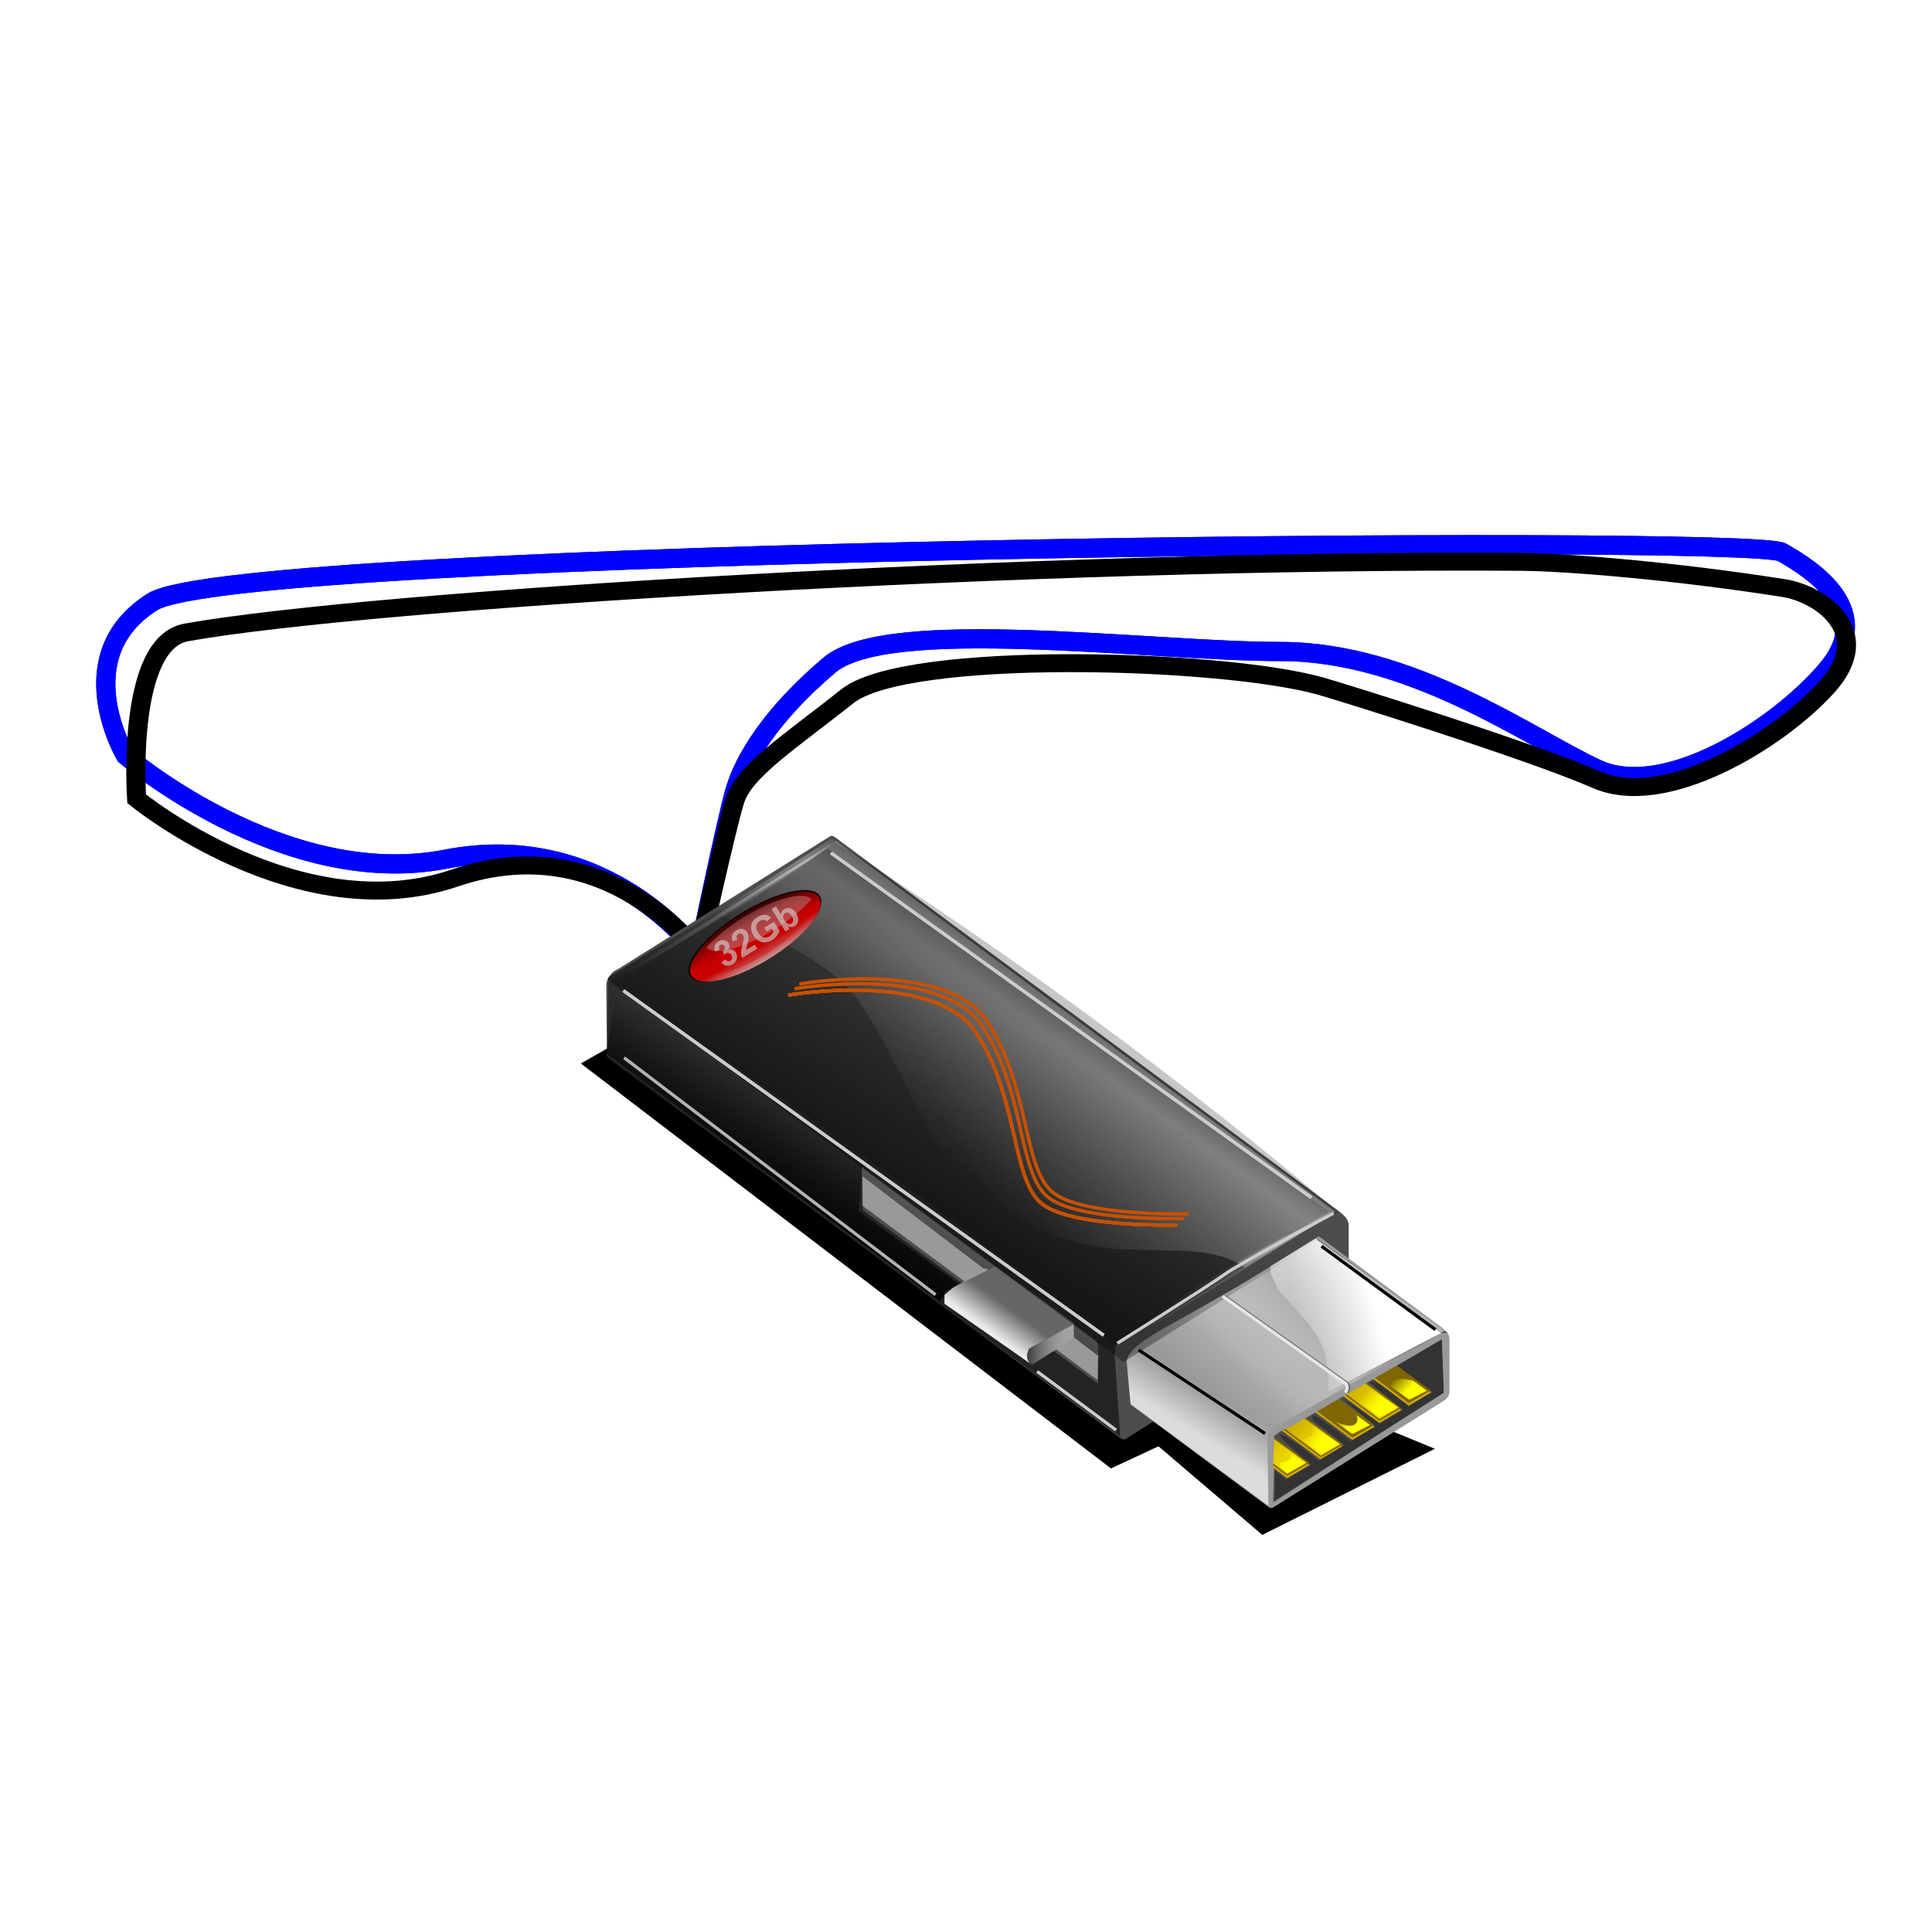 <?xml version="1.0" encoding="UTF-8" standalone="no"?>
<!-- Created with Inkscape (http://www.inkscape.org/) -->
<svg
    xmlns:rdf="http://www.w3.org/1999/02/22-rdf-syntax-ns#"
    xmlns="http://www.w3.org/2000/svg"
    xmlns:cc="http://creativecommons.org/ns#"
    xmlns:xlink="http://www.w3.org/1999/xlink"
    xmlns:dc="http://purl.org/dc/elements/1.1/"
    xmlns:svg="http://www.w3.org/2000/svg"
    xmlns:inkscape="http://www.inkscape.org/namespaces/inkscape"
    xmlns:sodipodi="http://sodipodi.sourceforge.net/DTD/sodipodi-0.dtd"
    xmlns:ns1="http://sozi.baierouge.fr"
    id="svg2"
    viewBox="0 0 500 500"
    version="1.1"
  >
  <defs
      id="defs4"
    >
    <linearGradient
        id="linearGradient4605"
      >
      <stop
          id="stop4607"
          style="stop-color:#ffff00"
          offset="0"
      />
      <stop
          id="stop4609"
          style="stop-color:#ffff00;stop-opacity:0"
          offset="1"
      />
    </linearGradient
    >
    <linearGradient
        id="linearGradient3307"
      >
      <stop
          id="stop3309"
          style="stop-color:#550000"
          offset="0"
      />
      <stop
          id="stop3311"
          style="stop-color:#550000;stop-opacity:0"
          offset="1"
      />
    </linearGradient
    >
    <linearGradient
        id="linearGradient3225"
      >
      <stop
          id="stop3227"
          style="stop-color:#000000"
          offset="0"
      />
      <stop
          id="stop3229"
          style="stop-color:#000000;stop-opacity:0"
          offset="1"
      />
    </linearGradient
    >
    <linearGradient
        id="linearGradient3158"
      >
      <stop
          id="stop3160"
          style="stop-color:#ffffff"
          offset="0"
      />
      <stop
          id="stop3162"
          style="stop-color:#ffffff;stop-opacity:0"
          offset="1"
      />
    </linearGradient
    >
    <linearGradient
        id="linearGradient3105"
      >
      <stop
          id="stop3107"
          style="stop-color:#cccccc"
          offset="0"
      />
      <stop
          id="stop3109"
          style="stop-color:#cccccc;stop-opacity:0"
          offset="1"
      />
    </linearGradient
    >
    <linearGradient
        id="linearGradient3017"
      >
      <stop
          id="stop3019"
          style="stop-color:#d4aa00"
          offset="0"
      />
      <stop
          id="stop3021"
          style="stop-color:#d4aa00;stop-opacity:0"
          offset="1"
      />
    </linearGradient
    >
    <filter
        id="filter4111"
        color-interpolation-filters="sRGB"
      >
      <feGaussianBlur
          id="feGaussianBlur4113"
          stdDeviation="1.032"
      />
    </filter
    >
    <filter
        id="filter4155"
        color-interpolation-filters="sRGB"
      >
      <feGaussianBlur
          id="feGaussianBlur4157"
          stdDeviation="0.978"
      />
    </filter
    >
    <filter
        id="filter4318"
        color-interpolation-filters="sRGB"
      >
      <feGaussianBlur
          id="feGaussianBlur4320"
          stdDeviation="5.851"
      />
    </filter
    >
    <filter
        id="filter4330"
        color-interpolation-filters="sRGB"
      >
      <feGaussianBlur
          id="feGaussianBlur4332"
          stdDeviation="3.366"
      />
    </filter
    >
    <filter
        id="filter4356"
        color-interpolation-filters="sRGB"
      >
      <feGaussianBlur
          id="feGaussianBlur4358"
          stdDeviation="1.683"
      />
    </filter
    >
    <filter
        id="filter4408"
        color-interpolation-filters="sRGB"
      >
      <feGaussianBlur
          id="feGaussianBlur4410"
          stdDeviation="3.366"
      />
    </filter
    >
    <filter
        id="filter4635"
        color-interpolation-filters="sRGB"
      >
      <feGaussianBlur
          id="feGaussianBlur4637"
          stdDeviation="1.292"
      />
    </filter
    >
    <filter
        id="filter4697"
        color-interpolation-filters="sRGB"
      >
      <feGaussianBlur
          id="feGaussianBlur4699"
          stdDeviation="1.289"
      />
    </filter
    >
    <filter
        id="filter4715"
        color-interpolation-filters="sRGB"
      >
      <feGaussianBlur
          id="feGaussianBlur4717"
          stdDeviation="0.431"
      />
    </filter
    >
    <filter
        id="filter4753"
        height="1.275"
        width="1.178"
        color-interpolation-filters="sRGB"
        y="-.137"
        x="-.089"
      >
      <feGaussianBlur
          id="feGaussianBlur4755"
          stdDeviation="1.336"
      />
    </filter
    >
    <filter
        id="filter4769"
        color-interpolation-filters="sRGB"
      >
      <feGaussianBlur
          id="feGaussianBlur4771"
          stdDeviation="0.814"
      />
    </filter
    >
    <linearGradient
        id="linearGradient4990"
        y2="535.82"
        xlink:href="#linearGradient3017"
        gradientUnits="userSpaceOnUse"
        x2="395.63"
        y1="560.22"
        x1="429.92"
    />
    <linearGradient
        id="linearGradient4992"
        y2="553.85"
        xlink:href="#linearGradient4605"
        gradientUnits="userSpaceOnUse"
        x2="418.61"
        y1="568.35"
        x1="440.17"
    />
    <linearGradient
        id="linearGradient5010"
        y2="253.66"
        xlink:href="#linearGradient3105"
        gradientUnits="userSpaceOnUse"
        x2="578.7"
        y1="132.62"
        x1="570.63"
    />
    <linearGradient
        id="linearGradient5014"
        y2="190.43"
        gradientUnits="userSpaceOnUse"
        x2="552.88"
        y1="276.88"
        x1="560.75"
      >
      <stop
          id="stop3126"
          style="stop-color:#000000"
          offset="0"
      />
      <stop
          id="stop3128"
          style="stop-color:#000000;stop-opacity:0"
          offset="1"
      />
    </linearGradient
    >
    <linearGradient
        id="linearGradient5016"
        y2="534.05"
        gradientUnits="userSpaceOnUse"
        x2="303.35"
        y1="541.83"
        x1="297.69"
      >
      <stop
          id="stop3140"
          style="stop-color:#ececec"
          offset="0"
      />
      <stop
          id="stop3142"
          style="stop-color:#ececec;stop-opacity:0"
          offset="1"
      />
    </linearGradient
    >
    <linearGradient
        id="linearGradient5018"
        y2="545.8"
        gradientUnits="userSpaceOnUse"
        x2="329.5"
        y1="545.61"
        x1="307.19"
      >
      <stop
          id="stop3150"
          style="stop-color:#000000"
          offset="0"
      />
      <stop
          id="stop3152"
          style="stop-color:#ffffff;stop-opacity:0"
          offset="1"
      />
    </linearGradient
    >
    <linearGradient
        id="linearGradient5020"
        y2="566.58"
        xlink:href="#linearGradient3158"
        gradientUnits="userSpaceOnUse"
        x2="373.35"
        y1="506.48"
        x1="423.56"
    />
    <linearGradient
        id="linearGradient5022"
        y2="564.46"
        xlink:href="#linearGradient3158"
        gradientUnits="userSpaceOnUse"
        x2="373.35"
        y1="576.48"
        x1="365.93"
    />
    <linearGradient
        id="linearGradient5026"
        y2="561.63"
        gradientUnits="userSpaceOnUse"
        x2="385.37"
        y1="525.57"
        x1="419.31"
      >
      <stop
          id="stop3178"
          style="stop-color:#000000"
          offset="0"
      />
      <stop
          id="stop3182"
          style="stop-color:#7f7f7f;stop-opacity:.498"
          offset=".501"
      />
      <stop
          id="stop3180"
          style="stop-color:#ffffff;stop-opacity:0"
          offset="1"
      />
    </linearGradient
    >
    <linearGradient
        id="linearGradient5028"
        y2="483.14"
        gradientUnits="userSpaceOnUse"
        x2="280.01"
        y1="396.87"
        x1="363.45"
      >
      <stop
          id="stop3191"
          style="stop-color:#ffffff"
          offset="0"
      />
      <stop
          id="stop3193"
          style="stop-color:#ffffff;stop-opacity:0"
          offset="1"
      />
    </linearGradient
    >
    <linearGradient
        id="linearGradient5030"
        y2="457.69"
        gradientUnits="userSpaceOnUse"
        x2="328.8"
        y1="435.06"
        x1="345.07"
      >
      <stop
          id="stop3203"
          style="stop-color:#000000"
          offset="0"
      />
      <stop
          id="stop3205"
          style="stop-color:#000000;stop-opacity:0"
          offset="1"
      />
    </linearGradient
    >
    <linearGradient
        id="linearGradient5032"
        y2="462.64"
        xlink:href="#linearGradient3225"
        gradientUnits="userSpaceOnUse"
        x2="223.45"
        y1="489.51"
        x1="207.18"
    />
    <linearGradient
        id="linearGradient5036"
        y2="534.76"
        gradientUnits="userSpaceOnUse"
        x2="394.57"
        y1="529.1"
        x1="418.61"
      >
      <stop
          id="stop3239"
          style="stop-color:#ffffff"
          offset="0"
      />
      <stop
          id="stop3241"
          style="stop-color:#ffffff;stop-opacity:0"
          offset="1"
      />
    </linearGradient
    >
    <linearGradient
        id="linearGradient5038"
        y2="187.96"
        gradientUnits="userSpaceOnUse"
        x2="597.37"
        y1="255.61"
        x1="603.66"
      >
      <stop
          id="stop3252"
          style="stop-color:#000000"
          offset="0"
      />
      <stop
          id="stop3254"
          style="stop-color:#000000;stop-opacity:0"
          offset="1"
      />
    </linearGradient
    >
    <linearGradient
        id="linearGradient5040"
        y2="371.15"
        gradientUnits="userSpaceOnUse"
        x2="62.57"
        y1="335.03"
        x1="67.408"
      >
      <stop
          id="stop3270"
          style="stop-color:#000000"
          offset="0"
      />
      <stop
          id="stop3272"
          style="stop-color:#000000;stop-opacity:0"
          offset="1"
      />
    </linearGradient
    >
    <linearGradient
        id="linearGradient5042"
        y2="378.19"
        gradientUnits="userSpaceOnUse"
        x2="63.89"
        y1="399.33"
        x1="63.45"
      >
      <stop
          id="stop3280"
          style="stop-color:#ffffff"
          offset="0"
      />
      <stop
          id="stop3282"
          style="stop-color:#ffffff;stop-opacity:0"
          offset="1"
      />
    </linearGradient
    >
    <linearGradient
        id="linearGradient5044"
        y2="313.79"
        xlink:href="#linearGradient3307"
        gradientUnits="userSpaceOnUse"
        x2="32.173"
        y1="306.01"
        x1="32.527"
    />
    <linearGradient
        id="linearGradient5048"
        y2="540.24"
        gradientUnits="userSpaceOnUse"
        x2="383.5"
        y1="501.36"
        x1="401.12"
      >
      <stop
          id="stop4597"
          style="stop-color:#ffffff"
          offset="0"
      />
      <stop
          id="stop4599"
          style="stop-color:#ffffff;stop-opacity:0"
          offset="1"
      />
    </linearGradient
    >
    <linearGradient
        id="linearGradient5050"
        y2="549.11"
        xlink:href="#linearGradient4605"
        gradientUnits="userSpaceOnUse"
        x2="415.5"
        y1="553.11"
        x1="419.75"
    />
    <linearGradient
        id="linearGradient5052"
        y2="549.11"
        xlink:href="#linearGradient4605"
        gradientUnits="userSpaceOnUse"
        x2="415.5"
        gradientTransform="translate(-9.312 5.375)"
        y1="553.11"
        x1="419.75"
    />
    <linearGradient
        id="linearGradient5054"
        y2="549.11"
        xlink:href="#linearGradient4605"
        gradientUnits="userSpaceOnUse"
        x2="415.5"
        gradientTransform="translate(-17.812 10.75)"
        y1="553.11"
        x1="419.75"
    />
    <linearGradient
        id="linearGradient5056"
        y2="549.11"
        xlink:href="#linearGradient4605"
        gradientUnits="userSpaceOnUse"
        x2="415.5"
        gradientTransform="translate(-27.625 16.812)"
        y1="553.11"
        x1="419.75"
    />
    <linearGradient
        id="linearGradient5058"
        y2="549.11"
        xlink:href="#linearGradient4605"
        gradientUnits="userSpaceOnUse"
        x2="415.5"
        gradientTransform="translate(-38.25 22.875)"
        y1="553.86"
        x1="420.69"
    />
  </defs
  >
  <g
      id="layer1"
      transform="translate(0 -552.36)"
    >
    <g
        id="g4887"
        transform="matrix(.826 0 0 .826 18.424 454.48)"
      >
      <g
          id="g4773"
        >
        <path
            id="path4322"
            style="stroke:#000080;stroke-width:4;fill:none"
            d="m196.58 417.38s-28.284-39.598-79.196-29.698c-50.912 9.899-100.41-32.527-100.41-32.527s-18.385-31.113 8.485-48.083c26.87-16.971 500.63-21.213 510.53-15.556 9.899 5.657 29.698 18.385 14.142 36.77s-50.912 41.012-72.125 31.113c-21.213-9.899-57.983-36.77-98.995-36.77s-123.04-11.314-141.42 4.243c-18.385 15.556-26.87 29.698-29.698 39.598-2.828 9.899-11.314 50.912-11.314 50.912z"
        />
        <path
            id="path4324"
            style="filter:url(#filter4330);stroke:#00ffff;stroke-width:4;fill:none"
            d="m196.58 417.38s-28.284-39.598-79.196-29.698c-50.912 9.899-100.41-32.527-100.41-32.527s-18.385-31.113 8.485-48.083c26.87-16.971 500.63-21.213 510.53-15.556 9.899 5.657 29.698 18.385 14.142 36.77s-50.912 41.012-72.125 31.113c-21.213-9.899-57.983-36.77-98.995-36.77s-123.04-11.314-141.42 4.243c-18.385 15.556-26.87 29.698-29.698 39.598-2.828 9.899-11.314 50.912-11.314 50.912z"
        />
        <path
            id="path4334"
            style="filter:url(#filter4356);stroke:#0000ff;stroke-width:6;fill:none"
            d="m196.58 417.38s-28.284-39.598-79.196-29.698c-50.912 9.899-100.41-32.527-100.41-32.527s-18.385-31.113 8.485-48.083c26.87-16.971 500.63-21.213 510.53-15.556 9.899 5.657 29.698 18.385 14.142 36.77s-50.912 41.012-72.125 31.113c-21.213-9.899-57.983-36.77-98.995-36.77s-123.04-11.314-141.42 4.243c-18.385 15.556-26.87 29.698-29.698 39.598-2.828 9.899-11.314 50.912-11.314 50.912z"
        />
        <path
            id="path4639"
            style="stroke:#0000ff;stroke-width:6;fill:none"
            d="m196.58 417.38s-28.284-39.598-79.196-29.698c-50.912 9.899-100.41-32.527-100.41-32.527s-18.385-31.113 8.485-48.083c26.87-16.971 500.63-21.213 510.53-15.556 9.899 5.657 29.698 18.385 14.142 36.77s-50.912 41.012-72.125 31.113c-21.213-9.899-57.983-36.77-98.995-36.77s-123.04-11.314-141.42 4.243c-18.385 15.556-26.87 29.698-29.698 39.598-2.828 9.899-11.314 50.912-11.314 50.912z"
        />
        <path
            id="path4406"
            style="filter:url(#filter4408);stroke:#000000;stroke-width:6;fill:none"
            d="m196.58 417.38s-28.284-42.615-76.368-25.173c-48.995 17.773-99.702-26.493-99.702-26.493s-3.472-52.001 15.556-55.626c57.961-11.043 269.54-24.69 417.9-23.604 15.053 0.11 49.023 3.139 82.727 8.802 11.18 1.878 28.991 14.613 13.435 32.998s-50.912 41.012-72.125 31.113c-21.213-9.899-81.475-29.884-86.974-31.49-31.503-9.197-129.4-12.068-147.79 3.488-18.385 15.556-32.527 25.173-35.355 35.072-2.828 9.899-11.314 50.912-11.314 50.912z"
            transform="matrix(1 0 0 .937 0 26.093)"
        />
        <g
            id="g4412"
            transform="translate(-11.314 -7.071)"
          >
          <path
              id="path4300"
              style="filter:url(#filter4318);stroke:#000000;stroke-width:1px;fill:#000000"
              d="m428.51 575.77 14.142 5.657-55.154 26.87-33.941-28.284-15.556 7.071-172.53-128.69 73.539-41.012z"
              transform="matrix(.958 0 0 .981 13.354 9.156)"
          />
          <g
              id="g4188"
            >
            <path
                id="rect2989"
                style="fill:#4d4d4d"
                d="m517.94 195.97 201.09 0.273c0.052 0.004 0.398 1.204 0.476 1.857l0.011 80.326c-0.043 0.19-0.124 0.388-0.275 0.6-0.064 0.089-0.235 0.161-0.455 0.227h-200.55l-0.124-0.048-0.122-0.076zm-22.759-21.662c0.248-0.162 0.521-0.19 0.919-0.209l196.8 0.013c2.258 0.095 4.124 0.314 6.167 2.501l18.807 17.804c0.544 0.688 1.007 1.356 1.173 1.872l-22.633 61.094 22.425 21.725-200.85 0.018-0.221-0.16-0.233-0.187-18.563-17.349c-1.255-1.172-2.61-2.232-3.321-4.016-0.524-1.22-1.066-2.432-0.74-3.995l-0.07-78.084c-0.001-0.412-0.096-1.024 0.337-1.026z"
                transform="matrix(.803 .596 -.848 .53 0 0)"
            />
            <path
                id="path2995"
                style="fill:#999999"
                d="m315 468.26 127.66 94.982c0.03 0.026-0.555 0.693-0.944 1.003l-53.924 33.701c-0.155 0.059-0.34 0.104-0.578 0.122-0.1 0.007-0.258-0.043-0.441-0.119l-127.51-94.6-0.046-0.079-0.026-0.09zm0.074-19.824c0.266 0.049 0.459 0.166 0.725 0.346l125.11 92.846c1.372 1.105 2.411 2.077 2.242 3.958l0.003 16.34c-0.116 0.545-0.27 1.044-0.511 1.339l-55.408 14.951-0.329 19.692-127.7-94.742-0.033-0.171-0.022-0.188-0.153-16.035c-0.011-1.084-0.161-2.168 0.585-3.251 0.486-0.759 0.955-1.523 2.212-2.025l52.381-32.789c0.276-0.173 0.627-0.475 0.903-0.271z"
            />
            <path
                id="rect2997"
                style="fill:#4d4d4d"
                d="m496.98 175.58h199.11v77.357l0.398 2.682 1.987 0.364 21.173 21.373-10.92 1.479-19.855-19.347-1.896-1.399-1.893-0.24h-188.11z"
                transform="matrix(.803 .596 -.848 .53 0 0)"
            />
            <path
                id="rect3002"
                style="fill:#4d4d4d"
                d="m698.32 187.62 48.511-0.223 16.061 14.809 1.089 63.805-15.996-15.735-49.14-0.219 12.342 10.17 2.392-58.136z"
                transform="matrix(.803 .596 -.848 .53 0 0)"
            />
            <g
                id="g3085"
                transform="translate(-38.648 21.854)"
              >
              <path
                  id="path3087"
                  style="stroke:#d4aa00;stroke-width:1px;fill:#806600"
                  d="m398.81 535.11 38.184 27.577-6.01 3.535-37.477-27.931z"
              />
              <path
                  id="path3089"
                  style="stroke:#806600;stroke-width:1px;fill:#806600"
                  d="m398.81 534.41 38.184 27.577-6.01 3.535-37.477-27.931z"
              />
              <path
                  id="path3091"
                  style="fill:url(#linearGradient4990)"
                  d="m398.81 534.41 38.184 27.577-6.01 3.535-37.477-27.931z"
              />
              <path
                  id="path3093"
                  style="fill:url(#linearGradient4992)"
                  d="m398.81 534.41 38.184 27.577-6.01 3.535-37.477-27.931z"
              />
            </g
            >
            <g
                id="g3037"
                transform="translate(-.53 -.884)"
              >
              <path
                  id="path3011"
                  style="stroke:#d4aa00;stroke-width:1px;fill:#806600"
                  d="m398.81 535.11 38.184 27.577-6.01 3.535-37.477-27.931z"
              />
              <path
                  id="path3013"
                  style="stroke:#806600;stroke-width:1px;fill:#806600"
                  d="m398.81 534.41 38.184 27.577-6.01 3.535-37.477-27.931z"
              />
              <path
                  id="path3015"
                  style="fill:url(#linearGradient4990)"
                  d="m398.81 534.41 38.184 27.577-6.01 3.535-37.477-27.931z"
              />
              <path
                  id="path3027"
                  style="fill:url(#linearGradient4992)"
                  d="m398.81 534.41 38.184 27.577-6.01 3.535-37.477-27.931z"
              />
            </g
            >
            <g
                id="g3043"
                transform="translate(-9.778 4.596)"
              >
              <path
                  id="path3045"
                  style="stroke:#d4aa00;stroke-width:1px;fill:#806600"
                  d="m398.81 535.11 38.184 27.577-6.01 3.535-37.477-27.931z"
              />
              <path
                  id="path3047"
                  style="stroke:#806600;stroke-width:1px;fill:#806600"
                  d="m398.81 534.41 38.184 27.577-6.01 3.535-37.477-27.931z"
              />
              <path
                  id="path3049"
                  style="fill:url(#linearGradient4990)"
                  d="m398.81 534.41 38.184 27.577-6.01 3.535-37.477-27.931z"
              />
              <path
                  id="path3051"
                  style="fill:url(#linearGradient4992)"
                  d="m398.81 534.41 38.184 27.577-6.01 3.535-37.477-27.931z"
              />
            </g
            >
            <g
                id="g3057"
                transform="translate(-18.208 9.899)"
              >
              <path
                  id="path3059"
                  style="stroke:#d4aa00;stroke-width:1px;fill:#806600"
                  d="m398.81 535.11 38.184 27.577-6.01 3.535-37.477-27.931z"
              />
              <path
                  id="path3061"
                  style="stroke:#806600;stroke-width:1px;fill:#806600"
                  d="m398.81 534.41 38.184 27.577-6.01 3.535-37.477-27.931z"
              />
              <path
                  id="path3063"
                  style="fill:url(#linearGradient4990)"
                  d="m398.81 534.41 38.184 27.577-6.01 3.535-37.477-27.931z"
              />
              <path
                  id="path3065"
                  style="fill:url(#linearGradient4992)"
                  d="m398.81 534.41 38.184 27.577-6.01 3.535-37.477-27.931z"
              />
            </g
            >
            <g
                id="g3071"
                transform="translate(-28.107 16.087)"
              >
              <path
                  id="path3073"
                  style="stroke:#d4aa00;stroke-width:1px;fill:#806600"
                  d="m398.81 535.11 38.184 27.577-6.01 3.535-37.477-27.931z"
              />
              <path
                  id="path3075"
                  style="stroke:#806600;stroke-width:1px;fill:#806600"
                  d="m398.81 534.41 38.184 27.577-6.01 3.535-37.477-27.931z"
              />
              <path
                  id="path3077"
                  style="fill:url(#linearGradient4990)"
                  d="m398.81 534.41 38.184 27.577-6.01 3.535-37.477-27.931z"
              />
              <path
                  id="path3079"
                  style="fill:url(#linearGradient4992)"
                  d="m398.81 534.41 38.184 27.577-6.01 3.535-37.477-27.931z"
              />
            </g
            >
            <path
                id="path3005"
                style="fill:#999999"
                d="m401.76 514.7 40.212 29.377 0.091 0.422-48.199 27.795-3.069 1.309-2.506 1.844-0.593 13.856-44.567-24.279-1.011-12.796c0.102-3.384 4.801-6.476 10.184-9.737l3.27-1.847 45.911-25.932z"
            />
            <path
                id="rect3103"
                style="fill:url(#linearGradient5010)"
                d="m497.19 175.02 195.01 0.04v83.283l-195.01-0.04z"
                transform="matrix(.803 .596 -.848 .53 0 0)"
            />
            <path
                id="path3116"
                style="fill:url(#linearGradient5010)"
                d="m497.19 175.02 195.01 0.04v83.283l-195.01-0.04z"
                transform="matrix(.803 .596 -.848 .53 0 0)"
            />
            <path
                id="rect3118"
                style="fill:#4d4d4d"
                d="m497.9 178.55 192.95-2.321-1.208 77.97-190.86 2.636z"
                transform="matrix(.803 .596 -.848 .53 0 0)"
            />
            <path
                id="path3122"
                style="opacity:.55;fill:url(#linearGradient5014)"
                d="m497.19 175.02 195.01 0.04-1.157 82.383 1.698 4.066-95.115-1.28 9.695 9.082 91.519-0.283-7.353-7.083-0.651-7.118c0.434 0.75 2.145 2.403 2.521 2.903l24.526 21.124-199.17 1.01-23.288-22.527z"
                transform="matrix(.803 .596 -.848 .53 0 0)"
            />
            <g
                id="g3132"
                transform="translate(71.25,-16.75)"
              >
              <path
                  id="path2999"
                  style="fill:#999999"
                  d="m226.52 543.68 25.709 19.127c0.006 0.005-0.112 0.14-0.19 0.202l-10.859 6.787c-0.031 0.012-0.068 0.021-0.116 0.025-0.02 0.001-0.052-0.009-0.089-0.024l-25.676-19.053-0.009-0.016-0.005-0.018zm0.015-3.992c0.054 0.01 0.092 0.034 0.146 0.07l25.194 18.697c0.714-0.246 2.361-1.488 2.326-1.109l0.001 3.978c-0.023 0.11-1.929 1.429-1.978 1.488l-11.158 3.011-0.066 3.966-25.716-19.079-0.007-0.034-0.005-0.038-0.031-3.229c-0.002-0.218-0.032-0.436 0.118-0.655 0.098-0.153 0.192-0.307 0.445-0.408l10.548-6.603c0.056-0.035 0.126-0.096 0.182-0.055z"
              />
              <path
                  id="path3009"
                  style="fill:#666666"
                  d="m213.85 547.21 0.274-0.303 15.471-7.846 24.852 17.988-14.96 8.467c0.24 1.618 0.28 3.364 1.514 4.346l-27.323-19.549-0.013-2.668z"
              />
            </g
            >
            <path
                id="path3136"
                style="fill:url(#linearGradient5016)"
                d="m300.87 522.92c-0.378 0.131-0.766 0.272-1.163 0.422-0.468 0.177-0.949 0.367-1.442 0.569-0.658 0.269-1.338 0.56-2.036 0.869-0.483 0.214-0.974 0.437-1.474 0.667-0.539 0.249-1.087 0.507-1.643 0.774-0.602 0.289-1.214 0.587-1.834 0.894-0.576 0.285-1.16 0.578-1.75 0.877-0.396 0.201-0.795 0.405-1.197 0.611-0.485 0.249-0.973 0.502-1.465 0.758-0.449 0.234-0.9 0.47-1.354 0.709-0.174 0.091-0.222 0.277-0.397 0.369l-0.133 0.443-0.044 3.175 27.388 19.098c-1.186-0.715-1.219-1.785-1.359-2.822l0.509-2.134 1.036-0.564 1.244-0.677 1.332-0.725 1.376-0.749 1.446-0.787 1.599-0.87 1.696-0.923 1.337-0.892c0.788 0.205 1.51-0.092 1.638-0.727l1.263-0.687z"
            />
            <path
                id="path3146"
                style="fill:url(#linearGradient5018)"
                d="m325.31 540.42-13.438 7.438s-0.438 0.188-0.625 0.562-0.375 1.125-0.438 1.562 0.062 1.438 0.188 1.688 0.688 1.188 0.688 1.188l0.688 0.25 13.125-8.5z"
            />
            <path
                id="path3156"
                style="fill:url(#linearGradient5020)"
                d="m401.99 513.9 40.659 29.345h-2.121l-53.033 30.052-1.414 1.768v1.414l0.354 20.86-43.134-31.82-1.414-13.789 0.707-1.414 2.475-2.121 3.889-3.182z"
            />
            <path
                id="path3166"
                style="opacity:0.66;fill:url(#linearGradient5022)"
                d="m401.99 513.9 40.659 29.345h-2.121l-53.033 30.052-1.414 1.768v1.414l0.354 20.86-43.134-31.82-1.414-13.789 0.707-1.414 2.475-2.121 3.889-3.182z"
            />
            <path
                id="path3170"
                style="opacity:0.66;fill:url(#linearGradient5022)"
                d="m401.99 513.9 40.659 29.345h-2.121l-53.033 30.052-1.414 1.768v1.414l0.354 20.86-43.134-31.82-1.414-13.789 0.707-1.414 2.475-2.121 3.889-3.182z"
            />
            <path
                id="path3172"
                style="opacity:0.66;fill:url(#linearGradient5026)"
                d="m401.99 513.9 40.659 29.345h-2.121l-53.033 30.052-1.414 1.768v1.414l0.354 20.86-43.134-31.82-1.414-13.789 0.707-1.414 2.475-2.121 3.889-3.182z"
            />
            <path
                id="path3184"
                style="fill:url(#linearGradient5028)"
                d="m249.6 388.38-36.562 23.375c18.211 6.817 37.417 16.229 45.062 27.531 16.263 24.042 23.335 51.64 36.062 60.125 12.728 8.485 27.556 16.949 48.062 17.656 16.375 0.565 27.806-0.663 36.781 5.656l28.281-17.656-157.69-116.69z"
            />
            <path
                id="path3199"
                style="fill:url(#linearGradient5030)"
                d="m249.6 388.38-36.562 23.375c18.211 6.817 37.417 16.229 45.062 27.531 16.263 24.042 23.335 51.64 36.062 60.125 12.728 8.485 27.556 16.949 48.062 17.656 16.375 0.565 27.806-0.663 36.781 5.656l28.281-17.656-157.69-116.69z"
            />
            <path
                id="path3223"
                style="fill:url(#linearGradient5032)"
                d="m182.43 435.77 77.075 51.619-1.414 17.678 31.113 22.627-4.243 3.535-1.414 2.121-104.65-77.782z"
            />
            <path
                id="path3233"
                style="fill:url(#linearGradient5032)"
                d="m182.43 435.77 77.075 51.619-1.414 17.678 31.113 22.627-4.243 3.535-1.414 2.121-104.65-77.782z"
            />
            <path
                id="path3235"
                style="fill:url(#linearGradient5036)"
                d="m401.64 514.25 38.891 28.991-35.355 18.385s0.707-9.899-2.828-16.263c-3.535-6.364-12.728-15.556-12.728-15.556l-8.485-4.243z"
            />
            <path
                id="rect3248"
                style="opacity:0.33;fill:url(#linearGradient5038)"
                d="m495.62 174.78h201.57v83.283h-201.57z"
                transform="matrix(.803 .596 -.848 .53 0 0)"
            />
            <g
                id="g4115"
                transform="matrix(.345 -.212 .212 .345 148.35 312.33)"
              >
              <path
                  id="path4099"
                  style="filter:url(#filter4111);fill:#000000"
                  d="m96.874 368.94c0 13.864-16.146 25.102-36.062 25.102-19.917 0-36.062-11.239-36.062-25.102 0-13.864 16.146-25.102 36.062-25.102 19.917 0 36.062 11.239 36.062 25.102z"
                  transform="matrix(1.635 0 0 .817 -74.7 22.399)"
              />
              <path
                  id="path3260"
                  style="fill:#ff0000"
                  d="m96.874 368.94c0 13.864-16.146 25.102-36.062 25.102-19.917 0-36.062-11.239-36.062-25.102 0-13.864 16.146-25.102 36.062-25.102 19.917 0 36.062 11.239 36.062 25.102z"
                  transform="matrix(1.608 0 0 .803 -73.026 28.202)"
              />
              <path
                  id="path3266"
                  style="fill:url(#linearGradient5040)"
                  d="m96.874 368.94c0 13.864-16.146 25.102-36.062 25.102-19.917 0-36.062-11.239-36.062-25.102 0-13.864 16.146-25.102 36.062-25.102 19.917 0 36.062 11.239 36.062 25.102z"
                  transform="matrix(1.608 0 0 .803 -73.026 28.202)"
              />
              <path
                  id="path3276"
                  style="fill:url(#linearGradient5042)"
                  d="m96.874 368.94c0 13.864-16.146 25.102-36.062 25.102-19.917 0-36.062-11.239-36.062-25.102 0-13.864 16.146-25.102 36.062-25.102 19.917 0 36.062 11.239 36.062 25.102z"
                  transform="matrix(1.608 0 0 .803 -73.026 28.202)"
              />
              <g
                  id="text3262"
                  style="fill:#ffffff"
                >
                <path
                    id="path4878"
                    d="m-8.146 327.77 3.792-0.46c0.121 0.967 0.446 1.706 0.976 2.217 0.53 0.511 1.171 0.767 1.924 0.767 0.809 0 1.49-0.307 2.043-0.92 0.553-0.613 0.83-1.441 0.83-2.482-0-0.985-0.265-1.766-0.795-2.342-0.53-0.576-1.176-0.864-1.938-0.864-0.502 0-1.101 0.098-1.799 0.293l0.432-3.193c1.06 0.028 1.868-0.202 2.426-0.69 0.558-0.488 0.837-1.136 0.837-1.945-0-0.688-0.204-1.236-0.613-1.645-0.409-0.409-0.953-0.613-1.631-0.613-0.669 0-1.241 0.232-1.715 0.697-0.474 0.465-0.762 1.143-0.864 2.036l-3.611-0.613c0.251-1.236 0.63-2.224 1.136-2.963 0.507-0.739 1.213-1.32 2.119-1.743 0.906-0.423 1.922-0.634 3.046-0.634 1.924 0 3.467 0.613 4.629 1.84 0.957 1.004 1.436 2.138 1.436 3.402-0 1.794-0.981 3.225-2.942 4.294 1.171 0.251 2.108 0.813 2.809 1.687 0.702 0.874 1.053 1.929 1.053 3.165-0 1.794-0.655 3.323-1.966 4.587s-2.942 1.896-4.894 1.896c-1.85 0-3.383-0.532-4.601-1.596s-1.924-2.456-2.119-4.176z"
                />
                <path
                    id="path4880"
                    d="m21.119 329.56v3.639h-13.733c0.149-1.376 0.595-2.679 1.339-3.911 0.744-1.232 2.212-2.865 4.406-4.901 1.766-1.645 2.849-2.761 3.249-3.346 0.539-0.809 0.809-1.608 0.809-2.398-0-0.874-0.235-1.545-0.704-2.015-0.469-0.469-1.118-0.704-1.945-0.704-0.818 0-1.469 0.246-1.952 0.739-0.483 0.493-0.762 1.311-0.837 2.454l-3.904-0.39c0.232-2.156 0.962-3.704 2.189-4.643 1.227-0.939 2.761-1.408 4.601-1.408 2.017 0 3.602 0.544 4.754 1.631s1.729 2.44 1.729 4.057c-0 0.92-0.165 1.796-0.495 2.628-0.33 0.832-0.853 1.703-1.569 2.614-0.474 0.604-1.329 1.473-2.565 2.607-1.236 1.134-2.019 1.887-2.349 2.259-0.33 0.372-0.597 0.734-0.802 1.087z"
                />
                <path
                    id="path4882"
                    d="m34.156 325.68v-3.444h8.895v8.142c-0.864 0.837-2.117 1.573-3.757 2.21-1.641 0.637-3.302 0.955-4.984 0.955-2.138 0-4.002-0.448-5.591-1.345-1.589-0.897-2.784-2.18-3.583-3.848-0.799-1.668-1.199-3.483-1.199-5.444-0-2.128 0.446-4.02 1.339-5.675 0.892-1.655 2.198-2.923 3.918-3.806 1.311-0.679 2.942-1.018 4.894-1.018 2.538 0 4.52 0.532 5.947 1.596 1.427 1.064 2.345 2.535 2.754 4.413l-4.099 0.767c-0.288-1.004-0.83-1.796-1.624-2.377-0.795-0.581-1.787-0.871-2.977-0.871-1.803 0-3.237 0.572-4.301 1.715-1.064 1.143-1.596 2.84-1.596 5.089-0 2.426 0.539 4.245 1.617 5.458s2.491 1.819 4.239 1.819c0.864 0 1.731-0.17 2.6-0.509 0.869-0.339 1.615-0.751 2.238-1.234v-2.593z"
                />
                <path
                    id="path4884"
                    d="m46.648 333.2v-20.44h3.918v7.362c1.208-1.376 2.64-2.063 4.294-2.063 1.803 0 3.295 0.653 4.476 1.959 1.18 1.306 1.771 3.181 1.771 5.626-0 2.528-0.602 4.476-1.806 5.842s-2.665 2.05-4.385 2.05c-0.846 0-1.68-0.211-2.503-0.634-0.823-0.423-1.531-1.048-2.126-1.875v2.175zm3.89-7.724c-0 1.534 0.242 2.668 0.725 3.402 0.679 1.041 1.58 1.562 2.705 1.562 0.864 0 1.601-0.369 2.21-1.108 0.609-0.739 0.913-1.903 0.913-3.493-0-1.692-0.307-2.912-0.92-3.66-0.613-0.748-1.399-1.122-2.356-1.122-0.939 0-1.72 0.365-2.342 1.095-0.623 0.73-0.934 1.838-0.934 3.325z"
                />
              </g
              >
              <path
                  id="path3286"
                  style="opacity:0.33;fill:#ff0000"
                  d="m96.874 368.94c0 13.864-16.146 25.102-36.062 25.102-19.917 0-36.062-11.239-36.062-25.102 0-13.864 16.146-25.102 36.062-25.102 19.917 0 36.062 11.239 36.062 25.102z"
                  transform="matrix(1.441 0 0 .662 -62.537 79.458)"
              />
              <path
                  id="path3288"
                  style="opacity:0.33;fill:#ffffff"
                  d="m25.022 306.94c-14.483 0-27.575 1.913-37 4.969 1.735 8.676 24.271 15.562 51.844 15.562 14.483 0 27.575-1.913 37-4.969-1.737-8.675-24.273-15.562-51.844-15.562z"
              />
              <path
                  id="path3293"
                  style="opacity:0.33;fill:url(#linearGradient5044)"
                  d="m23.81 305.22c-14.215 0-26.888 1.681-36.139 3.802 1.703 6.021 23.734 9.916 50.796 9.916 14.215 0 26.977-0.797 36.227-2.918-1.705-6.02-23.824-10.8-50.884-10.8z"
              />
              <path
                  id="path3315"
                  style="opacity:0.33;fill:url(#linearGradient5044)"
                  d="m23.898 304.69c-14.215 0-26.888 2.211-36.139 4.332 1.703 6.021 23.645 9.916 50.708 9.916 14.215 0 27.065-0.974 36.315-3.095-1.705-6.02-23.824-11.154-50.884-11.154z"
              />
            </g
            >
            <path
                id="path4149"
                style="filter:url(#filter4155);stroke:#ff6600;stroke-width:1px;fill:none"
                d="m236 437.36s46-8 59 12 11 45 20 53 43 7 43 7"
            />
            <path
                id="path4159"
                style="filter:url(#filter4155);stroke:#ff6600;stroke-width:1px;fill:none"
                d="m236 437.36s46-8 59 12 11 45 20 53 43 7 43 7"
            />
            <path
                id="path4161"
                style="stroke:#ff6600;stroke-width:1px;fill:none"
                d="m236 437.36s46-8 59 12 11 45 20 53 43 7 43 7"
            />
            <path
                id="path4167"
                style="filter:url(#filter4155);stroke:#ff6600;stroke-width:1px;fill:none"
                d="m236 437.36s46-8 59 12 11 45 20 53 43 7 43 7"
            />
            <path
                id="path4169"
                style="filter:url(#filter4155);stroke:#ff6600;stroke-width:1px;fill:none"
                d="m236 437.36s46-8 59 12 11 45 20 53 43 7 43 7"
            />
            <path
                id="path4171"
                style="stroke:#ff6600;stroke-width:1px;fill:none"
                d="m236 437.36s46-8 59 12 11 45 20 53 43 7 43 7"
            />
            <path
                id="path4179"
                style="stroke:#ff6600;stroke-width:1px;fill:none"
                d="m238 435.36s46-8 59 12 11 45 20 53 43 7 43 7"
            />
            <path
                id="path4181"
                style="stroke:#ff6600;stroke-width:1px;fill:none"
                d="m238 435.36s46-8 59 12 11 45 20 53 43 7 43 7"
            />
            <path
                id="path4183"
                style="stroke:#ff6600;stroke-width:1px;fill:none"
                d="m239.5 433.86s46-8 59 12 11 45 20 53 43 7 43 7"
            />
            <path
                id="path4185"
                style="stroke:#ff6600;stroke-width:1px;fill:none"
                d="m239.5 433.86s46-8 59 12 11 45 20 53 43 7 43 7"
            />
            <path
                id="rect2987"
                style="opacity:0.22;fill:#000000"
                d="m497.18 175.35c66.082-5.186 131.23-5.127 195.65-0.89-4.489 21.615-5.416 47.967-1.708 80.486-63.072-1.729-127.53-0.851-193.94 3.687 1.473-27.884 3.109-55.662 0-83.283z"
                transform="matrix(.803 .596 -.848 .53 0 0)"
            />
          </g
          >
        </g
        >
        <path
            id="path4545"
            style="fill:#333333"
            d="m377.25 584.55-0.26-5.48 3.663 3.047 8.028-4.725c-14.479-11.296-12.595-13.427 2.122-1.275l8.158-4.903-9.734-7.535c-1.768-3.424 1.229-1.823 11.617 6.404l7.864-4.726c-8.486-6.908-18.061-14.627 1.323-0.795l7.239-4.351-10.465-8.484-0.098 0.001c1.581-1.935 7.668 4.015 12.308 7.434l7.57-4.55-11.113-8.225 2.005-1.06 11.906-7.149 0.616 14.436v2.312l-53 33.688z"
        />
        <path
            id="path4547"
            style="stroke:#666666;stroke-width:1px;fill:none"
            d="m361.25 524.61 38.75 27.5 0.25 0.75v0.75l-0.5 1.25"
        />
        <path
            id="path4549"
            style="stroke:#e6e6e6;stroke-width:1px;fill:none"
            d="m360.75 524.61 38.75 27.5 0.25 0.75v0.75l-0.5 1.25"
        />
        <path
            id="path4593"
            style="fill:url(#linearGradient5048)"
            d="m378.12 522.49s10 11 10.875 12.5 4.875 8 4.875 8.875v10.25l36.5-18.625-25.25-18.125-15.25-10.75-14.125 8.625s0 2 0.375 2.875 2 4.375 2 4.375z"
        />
        <path
            id="path4603"
            style="fill:url(#linearGradient5050)"
            d="m420.5 551.11s-3.562-1.125-5.562-0.25-1.5 2.062-1.5 2.062l5.812 4.125 5.5-2.812z"
        />
        <path
            id="path4613"
            style="fill:url(#linearGradient5052)"
            d="m411.19 556.49s-4.062-3.562-6.062-2.688-1 4.5-1 4.5l5.812 4.125 5.5-2.812z"
        />
        <path
            id="path4617"
            style="fill:url(#linearGradient5054)"
            d="m402.69 561.86s1.125 2.25-0.875 3.125-6.188-1.312-6.188-1.312l5.812 4.125 5.5-2.812z"
        />
        <path
            id="path4621"
            style="fill:url(#linearGradient5056)"
            d="m388.62 564.8s1.5 2.875-0.5 3.75-2.312 1.188-2.312 1.188l5.812 4.125 5.5-2.812z"
        />
        <path
            id="path4625"
            style="fill:url(#linearGradient5058)"
            d="m382.25 573.99s0.312 2.375-2.312 2.5c-2.181 0.104-0.812 1.938-0.812 1.938l1.875 1.5 5.5-2.812z"
        />
        <path
            id="path4629"
            style="filter:url(#filter4635);stroke:#cccccc;stroke-width:1px;fill:none"
            d="m173 428.86 150.5 108"
        />
        <path
            id="path4681"
            style="filter:url(#filter4635);stroke:#cccccc;stroke-width:1px;fill:none"
            d="m173 428.86 150.5 108"
        />
        <path
            id="path4683"
            style="filter:url(#filter4635);stroke:#cccccc;stroke-width:1px;fill:none"
            d="m238.05 385.73 150.5 108"
        />
        <path
            id="path4685"
            style="filter:url(#filter4635);stroke:#cccccc;stroke-width:1px;fill:none"
            d="m238.05 385.73 150.5 108"
        />
        <path
            id="path4687"
            style="filter:url(#filter4697);stroke:#b3b3b3;stroke-width:1px;fill:none"
            d="m173.24 449.91 97.581 74.246"
        />
        <path
            id="path4701"
            style="filter:url(#filter4715);stroke:#cccccc;stroke-width:1px;fill:none"
            d="m302.64 548.2 24.749 18.385"
        />
        <path
            id="path4719"
            style="filter:url(#filter4753);stroke:#000000;stroke-width:1px;fill:none"
            d="m334.46 541.48 39.598 26.163"
        />
        <path
            id="path4757"
            style="filter:url(#filter4753);stroke:#000000;stroke-width:1px;fill:none"
            d="m391.74 508.95 35.709 26.163"
        />
        <path
            id="path4759"
            style="filter:url(#filter4769);stroke:#cccccc;stroke-width:1px;fill:none"
            d="m395.5 498.61s-30.25 16.25-34.25 19.25-33.5 21.5-33.5 21.5"
        />
      </g
      >
    </g
    >
  </g
  >
</svg
>
